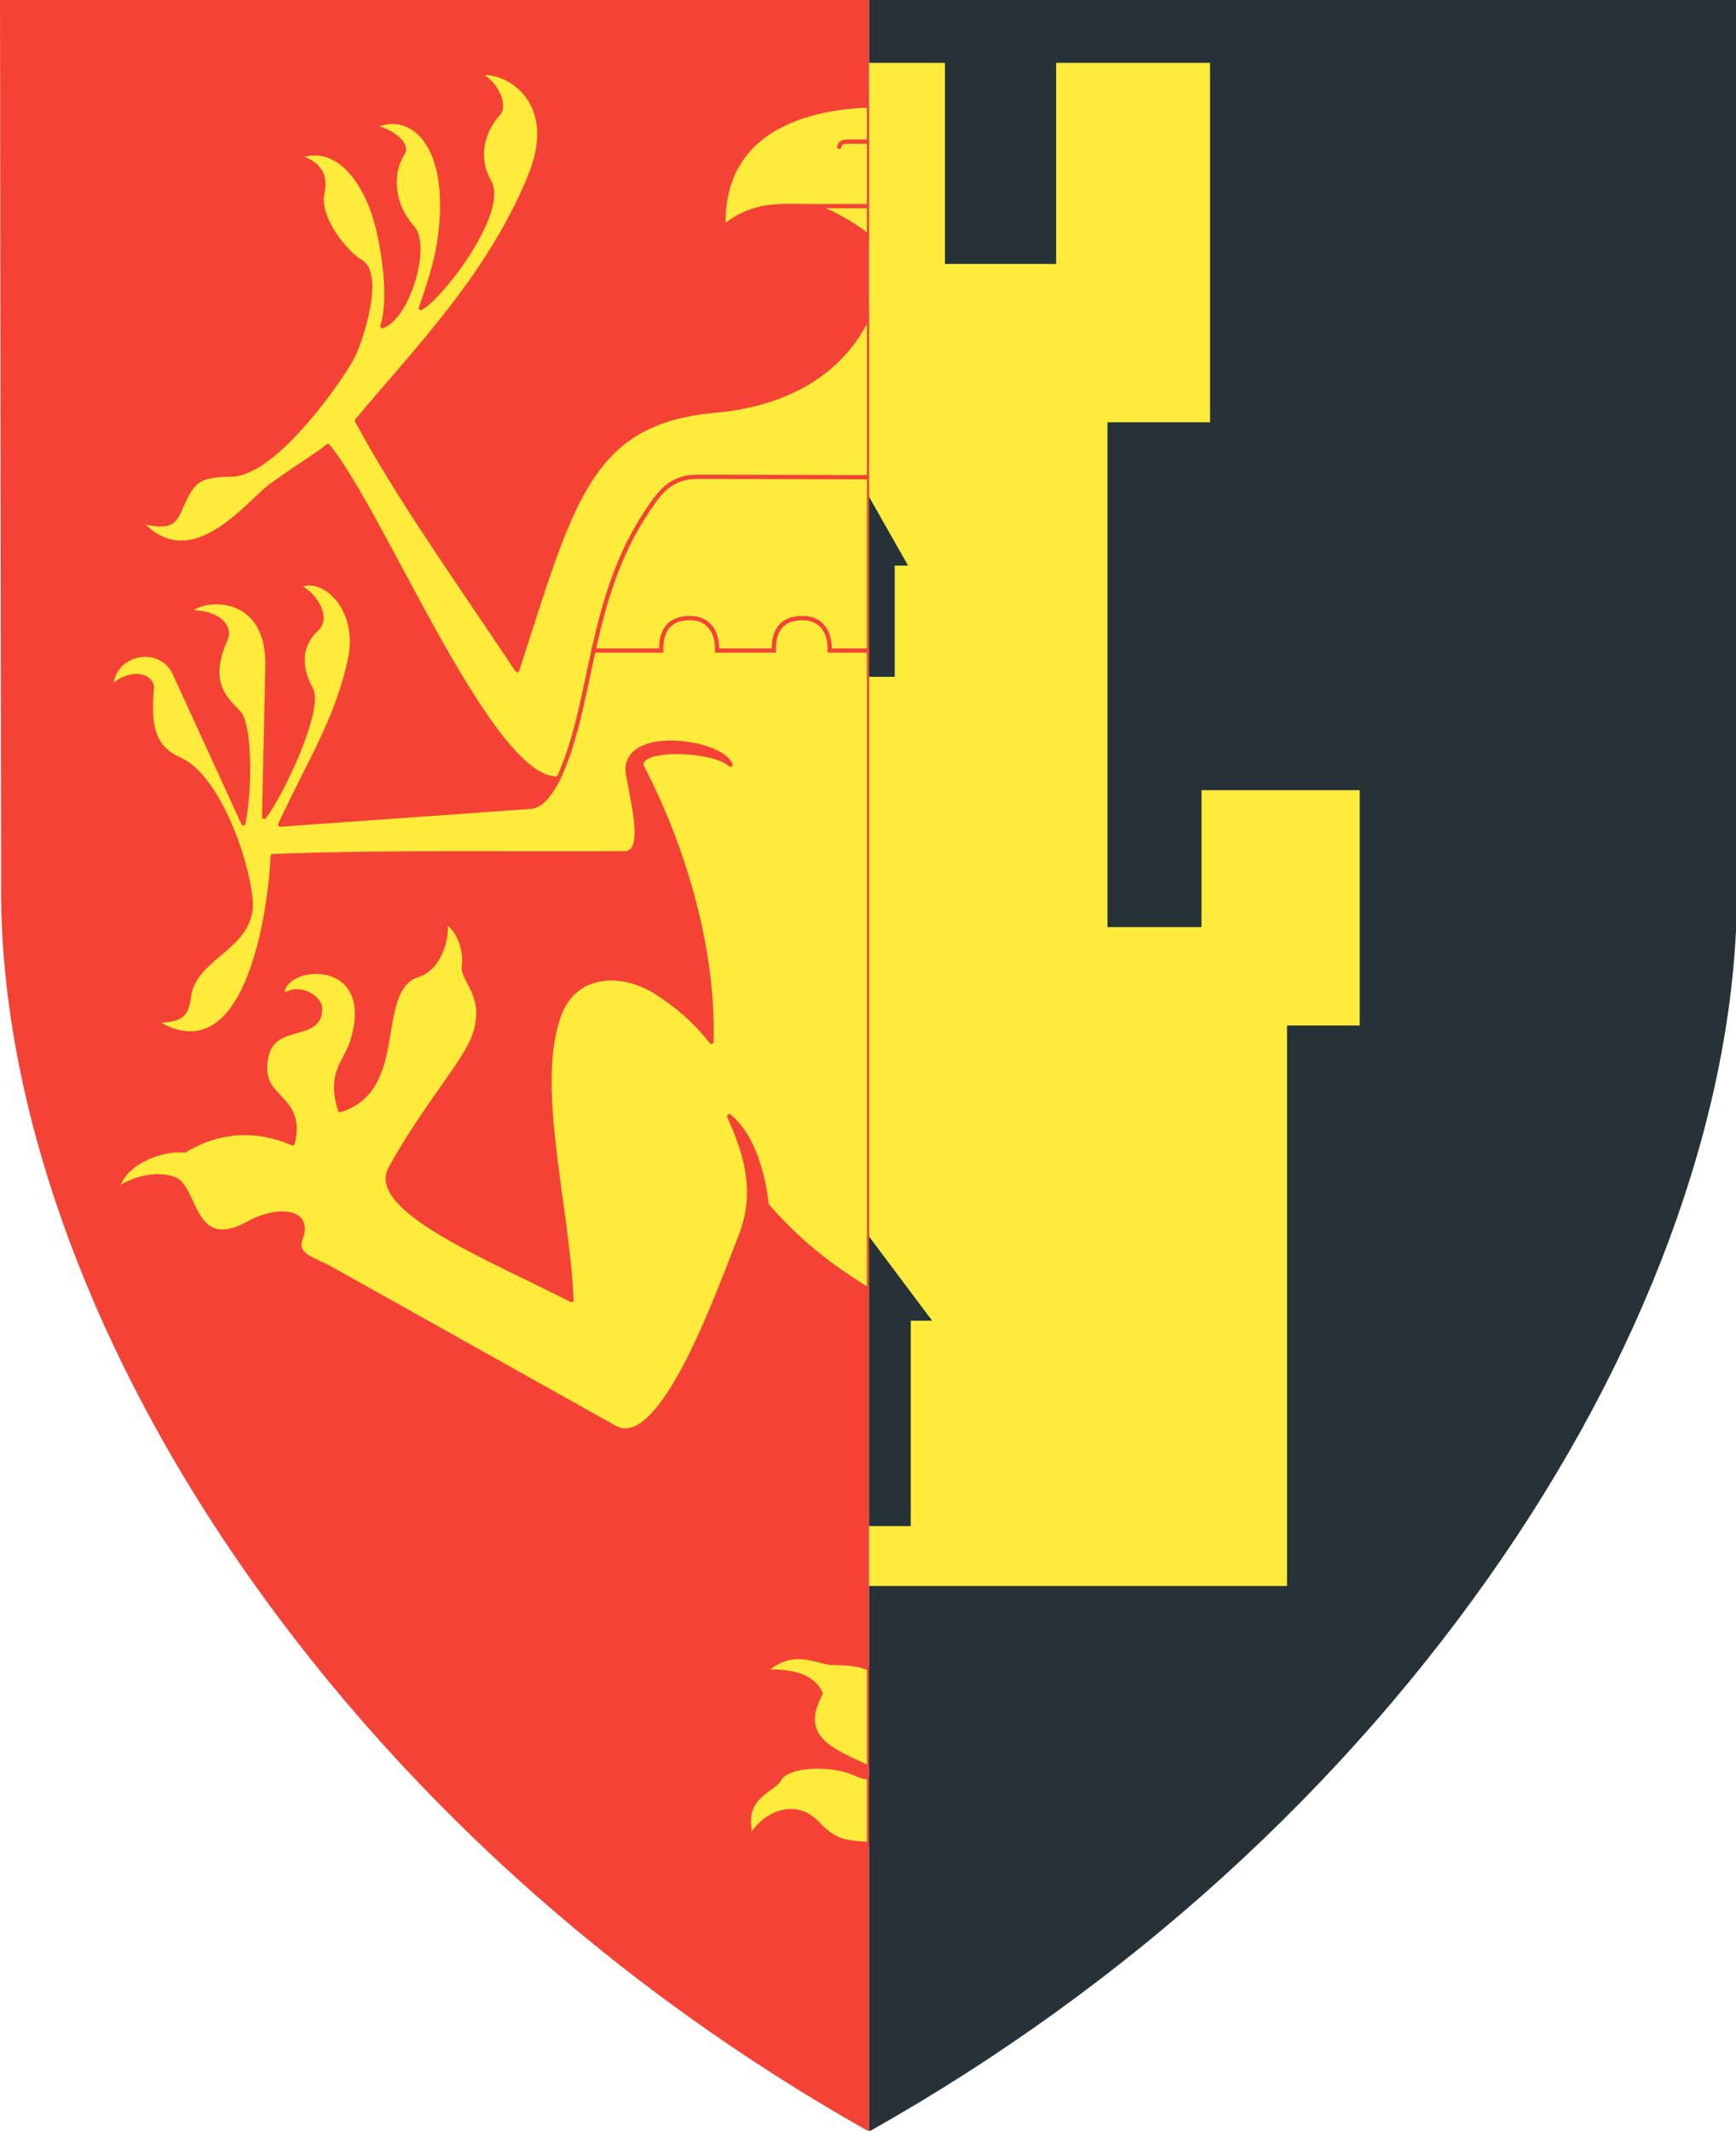 <?xml version="1.0" encoding="UTF-8"?>
<svg id="svg4228" xmlns="http://www.w3.org/2000/svg" xmlns:svg="http://www.w3.org/2000/svg" xmlns:rdf="http://www.w3.org/1999/02/22-rdf-syntax-ns#" xmlns:dc="http://purl.org/dc/elements/1.1/" xmlns:cc="http://creativecommons.org/ns#" version="1.1" viewBox="0 0 406.001 498.074">
  <!-- Generator: Adobe Illustrator 29.5.1, SVG Export Plug-In . SVG Version: 2.1.0 Build 141)  -->
  <defs>
    <style>
      .st0, .st1, .st2, .st3 {
        stroke: #f44336;
      }

      .st0, .st2 {
        stroke-linejoin: round;
      }

      .st0, .st2, .st3 {
        stroke-linecap: round;
      }

      .st0, .st4 {
        fill: #ffeb3b;
      }

      .st5 {
        fill: #263238;
      }

      .st1, .st2, .st3 {
        fill: none;
      }

      .st6 {
        fill: #f44336;
      }
    </style>
  </defs>
  <path class="st6" d="M0,0l.253,208.385c.059,48.7,19.474,103.888,54.667,155.396,36.942,54.066,88.063,100.457,147.834,134.155l.246.139.246-.139V0H0Z"/>
  <g>
    <path class="st0" d="M190.187,48.178c2.67.564,9.23,3.906,13.059,7.209v-30.752c-13.402.512-34.687,4.889-34.047,28.477h0c3.194-2.741,7.248-4.477,11.794-4.83,3.123-.242,5.205-.133,9.194-.105Z"/>
    <path class="st0" d="M203.246,413.214v-23.284c-2.405-1.014-5.202-1.219-8.355-1.242-3.817-.028-9.287-4.224-16.231,2.081,6.224-.367,11.518.913,13.248,5.063-5.847,10.883,3.7,13.634,11.338,17.382Z"/>
    <path class="st0" d="M170.543,260.922c6.505,5.137,8.408,16.834,8.748,20.722,0,0,.659.753.987,1.121,7.894,8.836,15.383,14.11,22.968,18.823V73.516c-4.828,10.894-16.013,20.707-36.068,22.476-29.523,2.603-33.538,21.541-46.214,60.631-13.075-19.672-27.599-39.929-37.486-58.314,14.615-17.396,30.968-34.038,40.426-57.016,8.068-19.6-8.095-25.798-11.944-23.919,3.91,1.725,6.438,7.135,4.594,9.178-3.728,4.129-5.396,10.219-2.113,15.946,3.874,6.758-10.582,26.271-15.987,29.481,2.358-7.042,4.361-12.52,4.876-21.067,1.094-18.143-7.642-25.531-16.34-21.228,4.38.569,8.561,3.962,7.238,6.047-3.383,5.332-2.154,12.631,2.205,17.429,3.927,4.322-.975,20.806-6.983,23.084,2.04-6.471.327-18.404-1.654-25.124-2.212-7.503-8.302-18.276-18.225-14.51,3.883,1.147,6.956,3.298,5.822,8.484-1.336,6.113,5.973,14.475,8.862,16.002,4.89,2.584.883,16.65-1.696,22.101-1.91,4.037-17.884,27.56-28.39,27.72-8.159.124-9.124,1.437-12.22,8.436-1.216,2.746-2.205,4.211-9.372,2.41,12.16,13.806,25.487-4.457,30.963-8.344,8.902-6.319,11.059-7.323,13.138-9.178,13.14,16.098,38.325,78.952,53.926,77.724-1.755,3.325-3.822,6.417-6.536,6.61l-58.542,4.162c6.844-14.751,13.404-24.689,16.37-38.843,2.441-11.647-6.341-20.044-12.277-16.855,3.386,1.232,7.675,6.99,4.405,10.023-3.398,3.151-4.64,7.929-1.283,14.046,2.444,4.452-6.474,23.907-10.959,29.826l.763-35.236c.384-17.699-15.709-16.352-18.45-12.624,7.655-.061,9.737,3.855,8.74,6.104-4.725,10.656-.047,14.116,3.121,17.549,2.075,2.249,2.89,15.19.971,25.733l-16.092-35.097c-3.239-7.063-14.509-5.197-14.913,3.399,4.438-4.299,9.882-3.037,9.572.347-.768,8.396.257,13.646,6.451,16.37,8.983,3.951,15.844,23.359,16.647,32.878.94,11.142-13.31,13.054-14.427,22.682-.651,5.615-3.224,5.031-7.907,5.757,21.377,13.253,26.867-24.949,27.537-38.704,28.167-1.019,55.319-.485,82.299-.659,5.129-.033,1.871-11.905.798-18.416-1.816-11.025,21.646-8.008,23.93-2.289-4.206-3.898-23.21-4.299-20.531.832,8.736,16.733,16.735,40.924,16.092,63.952-4.132-5.264-8.102-8.396-12.347-11.237-8.091-5.415-19.341-5.348-23.167,4.717-6.256,16.458,1.803,44.254,2.774,66.866-18.849-9.672-47.638-21.184-42.311-30.797,8.082-14.584,17.436-24.84,19.56-30.936,3.329-9.551-2.876-12.749-2.394-16.312.456-3.374-.923-8.54-4.403-10.462.795,3.859-1.491,11.367-6.659,12.624-10.35,3.916-2.081,26.613-17.896,31.491-2.767-8.772,1.319-11.034,2.913-16.3,6.202-20.488-17.548-18.237-16.37-10.266,3.934-3.015,8.612.382,8.74,2.566.448,7.625-10.351,3.346-12.347,10.82-3.006,11.254,8.808,9.017,5.965,20.948-8.597-3.682-17.202-3.181-25.287,1.693-5.355-.65-14.687,3.003-15.706,9.128,4-2.868,9.447-3.905,13.248-2.497,5.316,1.97,4.021,17.875,17.618,10.266,5.806-3.249,14.579-3.479,12,3.607-1.498,4.118,2.857,4.754,7.006,7.075l66.449,37.178c10.96,6.132,24.216-31.564,29.41-44.67,4.288-10.819.923-20.11-2.636-28.092Z"/>
    <path class="st0" d="M203.246,415.482c-.96-.108-1.966-.362-3.015-.852-5.867-2.739-16.103-2.132-17.896,1.11-1.69,3.056-9.125,3.878-6.728,13.526,3.545-5.807,10.604-8.277,15.468-3.191,3.653,3.819,5.621,4.656,12.171,4.942v-15.535Z"/>
  </g>
  <path id="path4158" class="st1" d="M130.606,181.968c8.326-18.006,6.778-41.892,20.97-62.835,2.485-3.667,5.126-7.71,11.494-7.7l39.93.112"/>
  <path id="path4168" class="st1" d="M138.314,152.053h16.331c-.066-4.132,1.348-7.588,6.751-7.588,4.915,0,6.463,4.091,6.305,7.588h13.28c-.066-4.132,1.348-7.588,6.751-7.588,4.915,0,6.463,4.091,6.305,7.588h8.964"/>
  <path id="path4170" class="st2" d="M196.269,34.321c.223-.891.605-1.228,2.391-1.228,7.334,0-2.747,0,4.586,0"/>
  <path id="path4180" class="st3" d="M190.189,48.179h13.057"/>
  <path class="st5" d="M406.492,0l-.253,208.385c-.059,48.7-19.474,103.888-54.667,155.396-36.942,54.066-88.063,100.457-147.834,134.155l-.246.139-.246-.139V0h203.246Z"/>
  <g>
    <path class="st4" d="M281,216.693h-22v-118h24V14.693h-36v47h-26V14.693h-17.754v356h97.754v-131h17v-55h-37v32Z"/>
    <polygon class="st5" points="203.246 158.193 209.25 158.193 209.25 132.193 212.375 132.193 203.246 116.126 203.246 158.193"/>
    <path class="st5" d="M203.246,356.693h9.754v-48h5l-14.754-19.673v67.673Z"/>
  </g>
</svg>